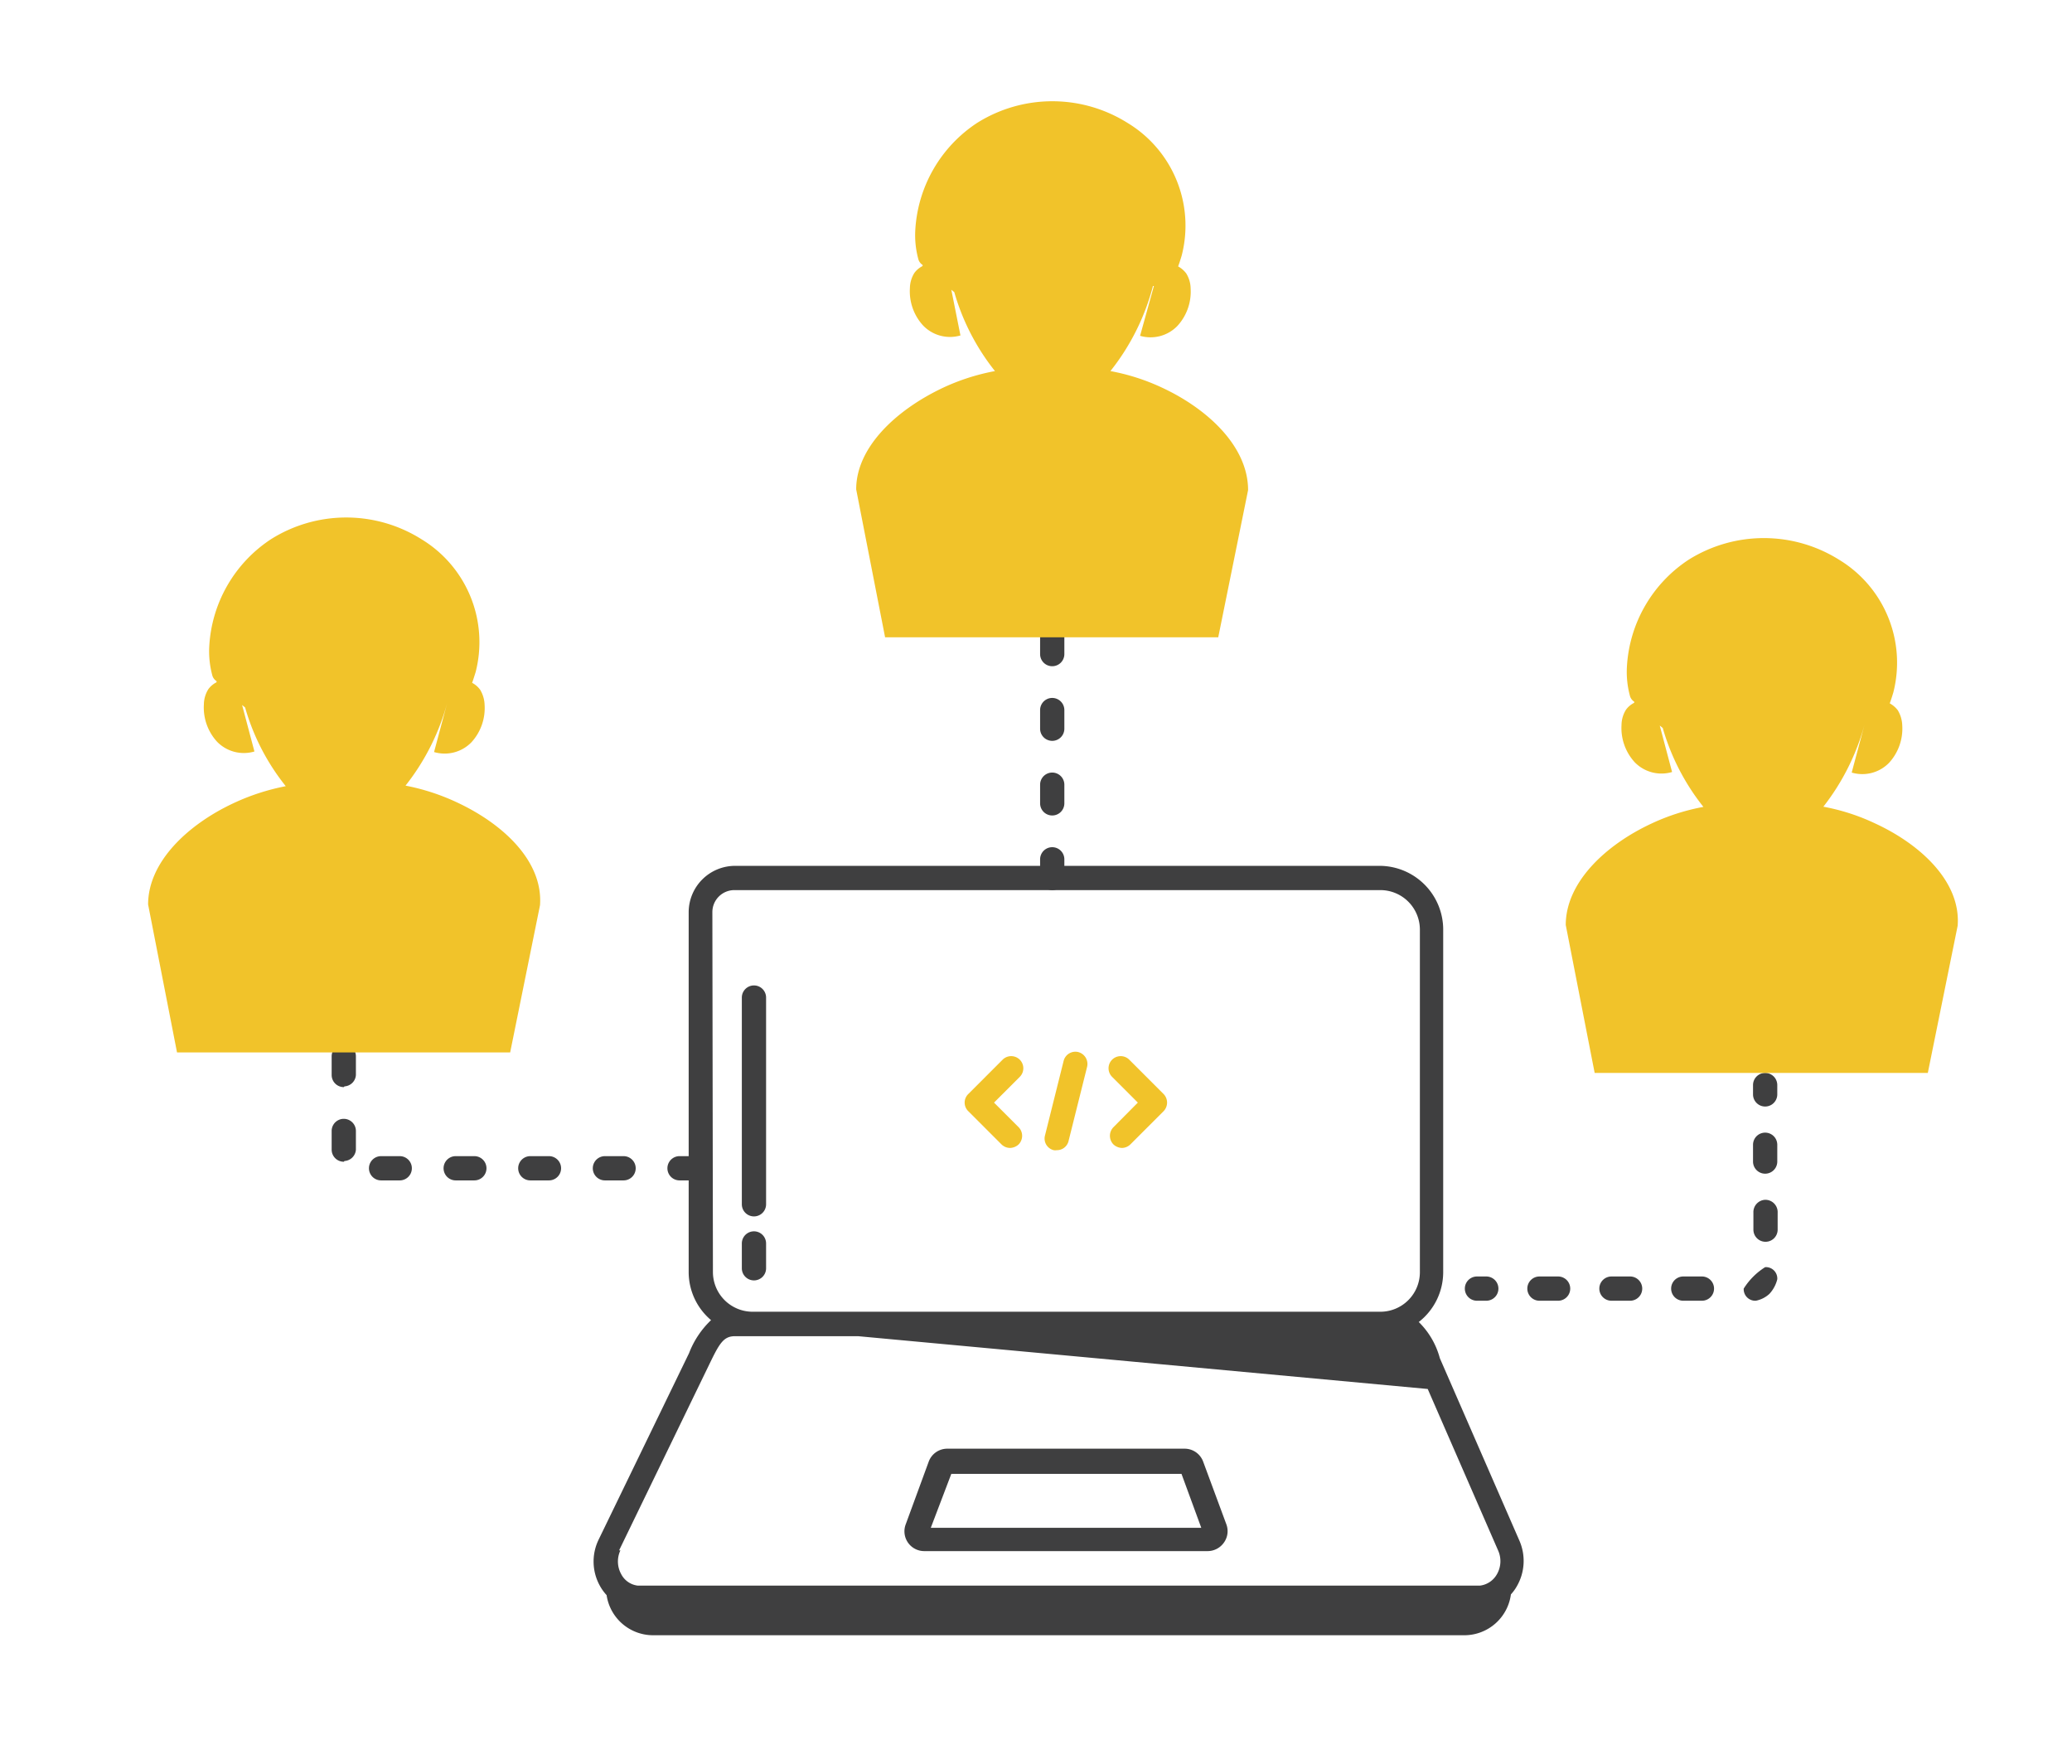 <svg xmlns="http://www.w3.org/2000/svg" id="Warstwa_1" data-name="Warstwa 1" viewBox="0 0 111.08 94.53"><defs><style>.cls-1{fill:#3f3f40;}.cls-2{fill:#f1c32a;}</style></defs><path class="cls-1" d="M40.42,65.2a.65.65,0,0,1-.65-.65V53.47a.65.65,0,0,1,1.3,0V64.55A.65.65,0,0,1,40.42,65.2Z"></path><path class="cls-1" d="M40.42,68.63a.65.65,0,0,1-.65-.65V66.65a.65.65,0,0,1,1.3,0V68A.65.65,0,0,1,40.42,68.63Z"></path><path class="cls-1" d="M79.18,69.72h.5a.65.65,0,0,0,0-1.3h-.5a.65.65,0,0,0,0,1.3Z"></path><path class="cls-1" d="M87.39,68.42h-1a.65.65,0,0,0,0,1.3h1a.65.65,0,0,0,0-1.3Z"></path><path class="cls-1" d="M83.53,68.42h-1a.65.65,0,0,0,0,1.3h1a.65.65,0,0,0,0-1.3Z"></path><path class="cls-1" d="M91.24,68.42h-1a.65.65,0,1,0,0,1.3h1a.65.65,0,0,0,0-1.3Z"></path><path class="cls-1" d="M94.63,67.92a3.64,3.64,0,0,0-1.15,1.15.62.62,0,0,0,.65.65,1.49,1.49,0,0,0,.73-.37,1.77,1.77,0,0,0,.42-.78A.61.61,0,0,0,94.63,67.92Z"></path><path class="cls-1" d="M94.63,60.71a.65.65,0,0,0-.65.65v.9a.65.65,0,0,0,1.3,0v-.9A.65.65,0,0,0,94.63,60.71Z"></path><path class="cls-1" d="M94.63,64.31A.66.66,0,0,0,94,65v.91a.65.65,0,0,0,1.3,0V65A.66.66,0,0,0,94.63,64.31Z"></path><path class="cls-1" d="M94.63,57.51a.65.65,0,0,0-.65.65v.5a.65.65,0,1,0,1.3,0v-.5A.65.65,0,0,0,94.63,57.51Z"></path><path class="cls-1" d="M77.19,72.8a4.26,4.26,0,0,0-1.13-1.94,3.39,3.39,0,0,0,1.31-2.67V49.83A3.42,3.42,0,0,0,74,46.41H39.41a2.49,2.49,0,0,0-2.49,2.48v19.3a3.37,3.37,0,0,0,1.2,2.57,4.83,4.83,0,0,0-1.18,1.77l-4.85,10A2.68,2.68,0,0,0,32.16,85a2.54,2.54,0,0,0,.36.5A2.52,2.52,0,0,0,35,87.65H78.5A2.52,2.52,0,0,0,81,85.46a2.36,2.36,0,0,0,.32-.44,2.71,2.71,0,0,0,.14-2.43Zm-39-23.91a1.18,1.18,0,0,1,1.19-1.18H74a2.12,2.12,0,0,1,2.12,2.12V68.19A2.12,2.12,0,0,1,74,70.31H40.35a2.13,2.13,0,0,1-2.13-2.12Zm-5,34.21,4.85-10c.54-1.12.76-1.48,1.37-1.48H46l30.54,2.83,3.78,8.67a1.4,1.4,0,0,1-.07,1.26,1.21,1.21,0,0,1-.91.61H34.19a1.15,1.15,0,0,1-.89-.62A1.4,1.4,0,0,1,33.26,83.1Z"></path><path class="cls-1" d="M49.55,83.14H64.74a1.07,1.07,0,0,0,.87-.45,1.05,1.05,0,0,0,.13-1L64.5,78.34a1.06,1.06,0,0,0-1-.69H50.79a1.06,1.06,0,0,0-1,.69l-1.24,3.38a1.06,1.06,0,0,0,1,1.42ZM51,79H63.34l1.06,2.89H49.9Z"></path><path class="cls-2" d="M54.15,61.53a.66.66,0,0,1-.46-.19l-1.78-1.78a.64.64,0,0,1,0-.92l1.84-1.84a.65.65,0,0,1,.92.92L53.29,59.1l1.32,1.32a.66.66,0,0,1,0,.92A.7.7,0,0,1,54.15,61.53Z"></path><path class="cls-2" d="M60.15,61.53a.7.7,0,0,1-.46-.19.66.66,0,0,1,0-.92L61,59.1l-1.38-1.38a.65.65,0,0,1,.92-.92l1.84,1.84a.66.66,0,0,1,0,.92l-1.78,1.78A.66.66,0,0,1,60.15,61.53Z"></path><path class="cls-2" d="M56.65,61.65a.47.47,0,0,1-.16,0,.64.64,0,0,1-.47-.78l1-4a.65.65,0,0,1,.78-.48.66.66,0,0,1,.48.79l-1,4A.64.64,0,0,1,56.65,61.65Z"></path><path class="cls-1" d="M56.41,47.71a.65.65,0,0,1-.65-.65v-1a.65.65,0,0,1,1.3,0v1A.65.65,0,0,1,56.41,47.71Zm0-4a.65.65,0,0,1-.65-.65v-1a.65.65,0,0,1,1.3,0v1A.65.65,0,0,1,56.41,43.71Zm0-4a.65.65,0,0,1-.65-.65v-1a.65.65,0,0,1,1.3,0v1A.65.65,0,0,1,56.41,39.71Zm0-4a.65.65,0,0,1-.65-.65v-1a.65.65,0,0,1,1.3,0v1A.65.65,0,0,1,56.41,35.71Z"></path><path class="cls-1" d="M37.43,63.27h-1a.65.65,0,0,1,0-1.3h1a.65.65,0,0,1,0,1.3Zm-4,0h-1a.65.65,0,0,1,0-1.3h1a.65.65,0,0,1,0,1.3Zm-4,0h-1a.65.65,0,0,1,0-1.3h1a.65.65,0,1,1,0,1.3Zm-4,0h-1a.65.65,0,0,1,0-1.3h1a.65.65,0,1,1,0,1.3Zm-4,0h-1a.65.65,0,0,1,0-1.3h1a.65.65,0,1,1,0,1.3Zm-3-1a.65.65,0,0,1-.65-.65v-1a.65.65,0,0,1,1.3,0v1A.65.65,0,0,1,18.47,62.23Zm0-4a.65.65,0,0,1-.65-.65v-1a.65.65,0,0,1,1.3,0v1A.65.65,0,0,1,18.47,58.23Z"></path><path class="cls-2" d="M100.49,44.12h0a11.19,11.19,0,0,0-2.74-.88A12.47,12.47,0,0,0,100,38.68l0,0-.73,2.73a2,2,0,0,0,2-.52,2.71,2.71,0,0,0,.71-2,1.67,1.67,0,0,0-.24-.82,1.37,1.37,0,0,0-.43-.37h0c.07-.19.13-.38.19-.58a6.45,6.45,0,0,0-2.91-7.12,7.59,7.59,0,0,0-8.06,0,7.35,7.35,0,0,0-3.31,5.72,4.9,4.9,0,0,0,.17,1.61.54.54,0,0,0,.22.28l0,.06a1.22,1.22,0,0,0-.44.37,1.57,1.57,0,0,0-.24.82,2.71,2.71,0,0,0,.71,2,2,2,0,0,0,2,.52l-.66-2.49.16.13a12.16,12.16,0,0,0,2.18,4.23,11.43,11.43,0,0,0-2.82.91h0c-2.45,1.15-4.56,3.15-4.56,5.42l1.55,7.93,17.86,0,1.6-7.89C105.13,47.29,103,45.27,100.49,44.12Z"></path><path class="cls-2" d="M62.28,20.77h0a11.4,11.4,0,0,0-2.75-.88,12.32,12.32,0,0,0,2.28-4.56l.05,0L61.12,18a2,2,0,0,0,2-.53,2.71,2.71,0,0,0,.71-2,1.57,1.57,0,0,0-.24-.82,1.38,1.38,0,0,0-.43-.37h0c.07-.19.13-.38.19-.58a6.43,6.43,0,0,0-2.9-7.11,7.58,7.58,0,0,0-8.07,0,7.37,7.37,0,0,0-3.31,5.72,4.9,4.9,0,0,0,.17,1.61.54.54,0,0,0,.22.28l0,.06a1.22,1.22,0,0,0-.44.37,1.57,1.57,0,0,0-.24.82,2.71,2.71,0,0,0,.71,2,2,2,0,0,0,2,.53L51,15.53l.16.13a12.16,12.16,0,0,0,2.18,4.23,11.57,11.57,0,0,0-2.82.91h0C48,22,45.9,24,45.9,26.23l1.55,7.93,17.86,0,1.6-7.89C66.91,23.94,64.76,21.92,62.28,20.77Z"></path><path class="cls-2" d="M24.48,43h0a11.68,11.68,0,0,0-2.74-.89A12.35,12.35,0,0,0,24,37.58a.1.1,0,0,1,0,0l-.73,2.73a2,2,0,0,0,2-.52,2.71,2.71,0,0,0,.71-2,1.67,1.67,0,0,0-.24-.82,1.25,1.25,0,0,0-.43-.37h0c.07-.19.13-.39.19-.58a6.45,6.45,0,0,0-2.91-7.12,7.57,7.57,0,0,0-8.06,0,7.35,7.35,0,0,0-3.31,5.72,4.94,4.94,0,0,0,.17,1.61.54.54,0,0,0,.22.28l0,.06a1.22,1.22,0,0,0-.44.37,1.57,1.57,0,0,0-.24.82,2.71,2.71,0,0,0,.71,2,2,2,0,0,0,2,.52l-.66-2.49.16.13a12,12,0,0,0,2.18,4.22,11.91,11.91,0,0,0-2.82.92h0c-2.45,1.15-4.56,3.15-4.56,5.42l1.55,7.93,17.86,0,1.6-7.89C29.12,46.18,27,44.17,24.48,43Z"></path></svg>